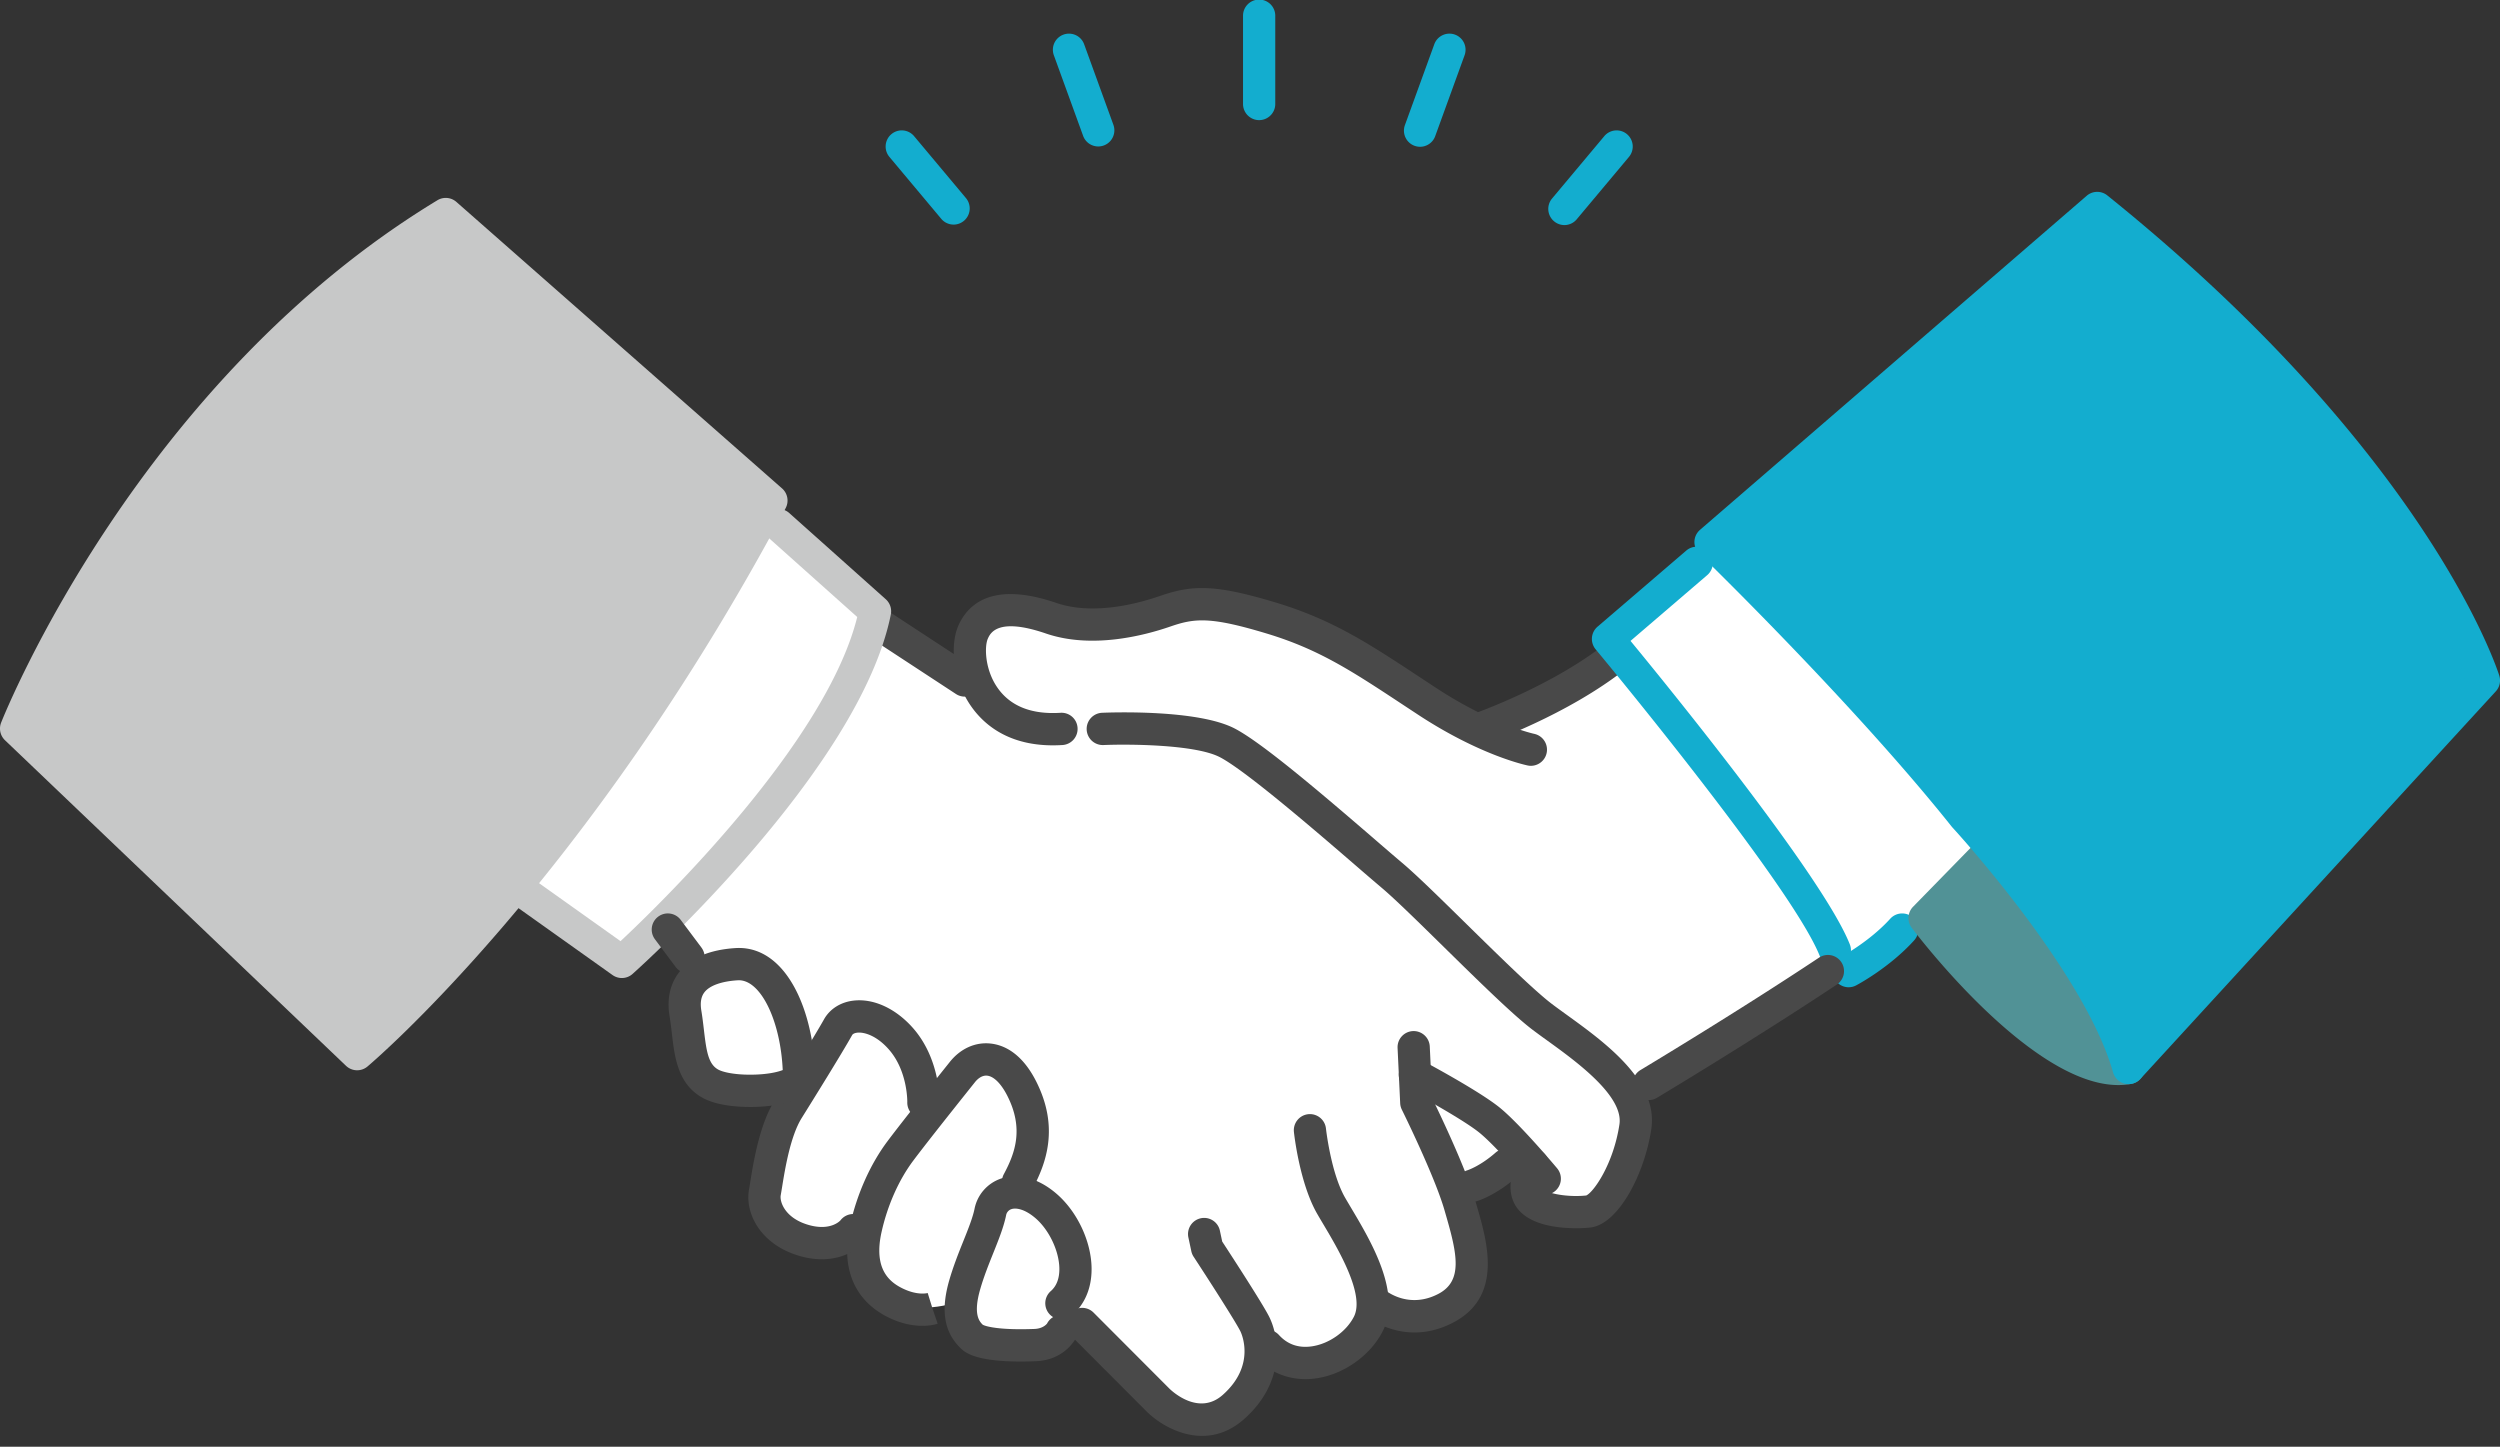 <svg width="216" height="125" fill="none" xmlns="http://www.w3.org/2000/svg"><rect width="100%" height="100%" fill="#333333" stroke="none"/><path d="M148.729 45.936l-9.801 9.27.708 1.462s-7.105 4.794-12.481 6.147c0 0-6.655-4.614-10.687-6.562-4.032-1.949-10.615-4.93-14.203-3.89-3.588 1.038-8.071 1.744-11.45 1.05-3.38-.694-9.083-1.854-6.295 5.913l-8.918-5.614v-.896l-9.555-8.756-23.203 31.003 10.882 8.045 2.822-4.057 3.802 5.26s-1.56 1.245-.954 4.464c.605 3.219 1.383 5.302 3.828 5.375 2.444.073 6.23-.497 6.23-.497s-2.229 3.028-2.801 6.202c-.572 3.174-1.217 5.111 1.498 6.769 2.716 1.658 4.495.33 6.655-.468 0 0-1.357 3.001 1.197 5.486 2.553 2.486 7.013.759 7.013.759s-.527 3.173 1.76 3.494c2.288.322 5.635 1.161 6.933-.9l1.79-.598s3.974 3.626 6.183 6.196c2.209 2.57 4.527 2.309 6.882.977 2.354-1.33 2.355-5.327 2.355-5.327s2.722 2.128 6.2 1.003c3.478-1.125 3.196-4.712 3.196-4.712s2.617 1.764 6.621.483c4.003-1.28.827-9.988.827-9.988s3.258-.984 5.736-3.445l.779.872s-1.966 3.547 2.319 4.159c4.285.611 4.761-1.426 5.425-3.073.663-1.646 1.988-5.69.623-7.048l17.287-10.589h1.79s4.832-3.61 6.562-5.38c1.731-1.772 8.131-7.175 8.131-7.175l-25.686-25.413v-.001z" fill="#fff"/><path d="M38.516 18.495l28.139 24.753c-17.233 32.393-35.797 47.83-35.797 47.83L1.395 62.947s11.535-28.94 37.121-44.453z" fill="#C7C8C8"/><path d="M30.856 92.472c-.346 0-.692-.13-.96-.385L.432 63.958a1.398 1.398 0 01-.333-1.527c.478-1.2 12.003-29.554 37.694-45.13a1.39 1.39 0 011.639.145L67.57 42.199c.486.428.614 1.133.31 1.705-17.162 32.261-35.947 48.09-36.135 48.246a1.386 1.386 0 01-.889.322zM3.052 62.606l27.841 26.58c3.9-3.538 19.438-18.562 34.01-45.62L38.368 20.221C16.508 33.917 5.172 57.79 3.052 62.606z" fill="#C7C8C8"/><path d="M132.281 66.168a1.44 1.44 0 01-.278-.028c-.165-.034-4.094-.86-9.435-4.36l-1.415-.932c-4.327-2.854-7.185-4.74-11.675-6.1-4.914-1.488-6.26-1.34-8.365-.614-2.324.803-6.811 1.948-10.748.6-4.175-1.431-4.807-.018-5.015.446-.296.662-.274 2.64.824 4.226 1.11 1.606 2.945 2.337 5.45 2.18a1.386 1.386 0 011.477 1.305 1.394 1.394 0 01-1.302 1.48c-4.419.278-6.74-1.682-7.913-3.376-1.651-2.387-1.787-5.366-1.076-6.957.856-1.916 3.018-3.81 8.457-1.945 3.151 1.08 6.953.09 8.94-.597 2.813-.972 4.758-1.03 10.078.581 4.877 1.478 8.032 3.559 12.399 6.44.454.299.922.608 1.409.927 4.854 3.181 8.432 3.954 8.467 3.961a1.397 1.397 0 01-.279 2.762z" fill="#494949"/><path d="M127.807 64.374a1.394 1.394 0 01-.456-2.714c.067-.023 6.727-2.36 11.423-6.086a1.391 1.391 0 011.956.228 1.397 1.397 0 01-.227 1.96c-5.075 4.027-11.952 6.435-12.242 6.536a1.387 1.387 0 01-.454.077v-.001zm-44.453-4.186c-.261 0-.525-.073-.76-.227l-7.756-5.082a1.397 1.397 0 01-.404-1.931 1.39 1.39 0 011.927-.404l7.756 5.082a1.397 1.397 0 01-.763 2.563zm52.81 45.929c-1.446 0-3.784-.226-4.945-1.572-1.515-1.756-.165-4.299-.006-4.584a1.39 1.39 0 011.894-.535c.671.377.91 1.227.534 1.899-.311.572-.419 1.276-.316 1.394.347.402 2.124.741 3.724.571.619-.264 2.347-2.68 2.87-6.144.373-2.47-3.761-5.456-6.231-7.24a67.12 67.12 0 01-1.283-.94c-1.668-1.263-4.708-4.249-7.647-7.136-2.188-2.15-4.254-4.179-5.39-5.133a257.763 257.763 0 01-2.203-1.89c-3.339-2.881-9.552-8.246-11.78-9.393-2.157-1.111-7.981-1.13-10.044-1.042a1.394 1.394 0 01-.116-2.788c.835-.034 8.242-.295 11.433 1.349 2.327 1.199 7.364 5.479 12.323 9.76a250.86 250.86 0 002.175 1.866c1.219 1.024 3.323 3.091 5.55 5.28 2.743 2.693 5.851 5.748 7.376 6.901.367.279.786.58 1.233.904 3.369 2.433 7.983 5.766 7.356 9.92-.586 3.884-2.845 8.225-5.274 8.496a11.9 11.9 0 01-1.235.058l.002-.001zm-32.299 17.944c-2.029 0-3.845-1.162-4.786-2.1l-6.566-6.58a1.397 1.397 0 010-1.973 1.39 1.39 0 011.97 0l6.562 6.577c.246.24 2.536 2.362 4.596.538 2.931-2.595 1.586-5.387 1.527-5.504-.411-.824-2.641-4.3-4.039-6.436a1.385 1.385 0 01-.198-.474l-.255-1.196a1.395 1.395 0 011.072-1.655 1.39 1.39 0 011.651 1.073l.2.941c.73 1.117 3.494 5.366 4.059 6.498.889 1.783 1.432 5.651-2.174 8.844-1.192 1.055-2.442 1.447-3.619 1.447z" fill="#494949"/><path d="M112.791 119.156c-1.679 0-3.199-.67-4.346-1.933a1.398 1.398 0 01.092-1.971 1.39 1.39 0 011.966.093c.732.805 1.672 1.138 2.798.985 1.498-.201 3.011-1.258 3.677-2.569.972-1.911-1.377-5.859-2.639-7.98-.197-.33-.378-.635-.535-.909-1.523-2.65-1.99-6.89-2.009-7.07a1.393 1.393 0 011.236-1.535c.764-.08 1.45.472 1.532 1.238.005.038.426 3.838 1.653 5.975.152.263.326.555.514.872 1.752 2.944 4.399 7.393 2.729 10.676-1.074 2.112-3.401 3.746-5.788 4.068-.297.04-.591.06-.88.06z" fill="#494949"/><path d="M122.216 115.126c-2.465 0-4.14-1.374-4.238-1.455a1.398 1.398 0 01-.173-1.965 1.39 1.39 0 011.961-.174c.071.057 2.01 1.58 4.525.25 2.104-1.112 1.62-3.409.639-6.785l-.125-.434c-.851-2.959-3.656-8.631-3.685-8.688a1.39 1.39 0 01-.144-.555l-.225-4.774a1.394 1.394 0 011.325-1.46 1.397 1.397 0 011.456 1.328l.212 4.484c.584 1.196 2.917 6.042 3.736 8.892l.124.427c.899 3.096 2.257 7.775-2.013 10.033-1.221.645-2.365.876-3.375.876z" fill="#494949"/><path d="M133.471 103.234c-.398 0-.792-.169-1.067-.499-.03-.035-3.011-3.593-4.583-4.87-1.305-1.061-4.937-3.075-6.226-3.762a1.396 1.396 0 01-.576-1.887 1.39 1.39 0 011.882-.577c.199.106 4.893 2.611 6.674 4.058 1.779 1.447 4.833 5.092 4.962 5.247a1.396 1.396 0 01-1.066 2.29z" fill="#494949"/><path d="M53.727 84.501c-.281 0-.563-.085-.806-.258l-9.628-6.85a1.396 1.396 0 01-.329-1.946 1.39 1.39 0 011.941-.33l8.71 6.198c3.568-3.339 17.75-17.142 20.45-28.006l-7.723-6.898a1.397 1.397 0 01-.113-1.97 1.39 1.39 0 011.965-.113l8.335 7.445c.369.329.536.83.439 1.315-2.674 13.385-21.513 30.344-22.314 31.06a1.39 1.39 0 01-.926.354z" fill="#C7C8C8"/><path d="M158.532 83.506a1.393 1.393 0 01-1.296-.886c-2.381-6.068-19.204-26.317-19.374-26.52a1.398 1.398 0 01.164-1.954l7.669-6.577a1.39 1.39 0 011.962.153c.5.585.432 1.466-.152 1.968l-6.628 5.684c3.579 4.349 16.709 20.514 18.95 26.226a1.396 1.396 0 01-1.295 1.906z" fill="#13ADCF"/><path d="M159.722 85.3a1.397 1.397 0 01-.65-2.63c.027-.015 2.449-1.31 4.244-3.291a1.39 1.39 0 011.967-.096c.569.518.612 1.4.095 1.971-2.136 2.358-4.894 3.823-5.01 3.885a1.38 1.38 0 01-.646.16z" fill="#13ADCF"/><path d="M142.449 95.047a1.397 1.397 0 01-.716-2.593c.082-.05 8.307-4.98 15.429-9.713a1.39 1.39 0 011.93.392 1.398 1.398 0 01-.391 1.934c-7.178 4.769-15.457 9.732-15.539 9.782a1.384 1.384 0 01-.713.198zm-15.232 8.785a1.394 1.394 0 01-.41-2.728c.042-.014 1.112-.376 2.403-1.51a1.39 1.39 0 011.964.13 1.398 1.398 0 01-.129 1.969c-1.768 1.553-3.266 2.031-3.43 2.081a1.423 1.423 0 01-.399.059l.001-.001zM59.492 84.103a1.39 1.39 0 01-1.115-.558l-1.79-2.392a1.397 1.397 0 01.278-1.953 1.39 1.39 0 011.95.28l1.79 2.391a1.397 1.397 0 01-1.113 2.232zm28.673 33.534c-4 0-4.85-.839-5.191-1.174-1.404-1.382-1.709-3.239-.959-5.845.355-1.231.817-2.386 1.225-3.404.413-1.029.802-2.003.959-2.767a3.468 3.468 0 012.274-2.613c1.484-.512 3.227-.046 4.78 1.28 1.815 1.546 3.044 4.154 3.06 6.49.011 1.668-.574 3.068-1.692 4.047-.062.056-.13.104-.198.146.627.377.86 1.184.516 1.842-.1.191-1.045 1.875-3.447 1.97-.477.019-.919.028-1.327.028zm-3.26-3.185c.24.15 1.468.486 4.476.369.783-.031 1.088-.471 1.09-.474a1.38 1.38 0 01.517-.55 1.396 1.396 0 01-.199-2.246c.497-.436.746-1.085.74-1.928-.01-1.522-.885-3.367-2.078-4.385-.913-.777-1.669-.905-2.072-.766a.68.68 0 00-.453.536c-.207 1.01-.642 2.096-1.103 3.245-.402 1.004-.818 2.042-1.133 3.137-.624 2.168-.077 2.774.214 3.061v.001z" fill="#494949"/><path d="M79.7 114.552c-.735 0-1.73-.145-2.872-.693-3.007-1.441-4.208-4.285-3.382-8.008.596-2.684 1.743-5.256 3.23-7.244.865-1.155 2.73-3.528 5.394-6.862.914-1.144 2.195-1.724 3.508-1.584 1.105.115 2.688.777 3.95 3.276 2.005 3.976.87 7.073-.342 9.327a1.391 1.391 0 01-1.886.566 1.398 1.398 0 01-.565-1.89c.994-1.849 1.72-3.945.308-6.743-.534-1.059-1.172-1.7-1.752-1.76-.504-.054-.9.368-1.047.552-2.646 3.312-4.492 5.66-5.34 6.792-1.255 1.677-2.228 3.87-2.74 6.175-.718 3.234.72 4.337 1.865 4.886 1.26.604 2.091.385 2.125.376l.412 1.332.447 1.321c-.094.032-.57.18-1.314.18l.001.001z" fill="#494949"/><path d="M71.007 108.8a6.77 6.77 0 01-1.719-.23c-3.476-.907-4.951-3.659-4.574-5.788.03-.167.063-.374.101-.612.28-1.743.803-4.987 2.09-7.049.788-1.265 3.43-5.514 4.286-7.044.51-.913 1.454-1.506 2.59-1.627 1.723-.188 3.626.7 5.095 2.366 2.393 2.715 2.302 6.34 2.297 6.492a1.4 1.4 0 01-1.438 1.349 1.394 1.394 0 01-1.345-1.44c0-.021.046-2.686-1.602-4.555-1.027-1.166-2.103-1.505-2.711-1.439-.133.015-.37.061-.456.216-.862 1.542-3.333 5.521-4.356 7.16-.988 1.585-1.451 4.466-1.7 6.015-.042.254-.078.476-.11.656-.103.58.393 2.041 2.535 2.6 1.834.477 2.617-.421 2.624-.43a1.391 1.391 0 011.952-.262c.61.467.728 1.342.262 1.955-.537.704-1.853 1.667-3.821 1.667z" fill="#494949"/><path d="M64.805 95.643c-.98 0-2.81-.1-4.046-.762-2.194-1.176-2.468-3.521-2.71-5.59a32.536 32.536 0 00-.2-1.51c-.308-1.871.29-3.099.846-3.799.976-1.23 2.608-1.925 4.852-2.068.097-.006.194-.01.29-.01 4.178 0 6.477 5.503 6.588 10.94a2.03 2.03 0 01-.603 1.464c-1.177 1.205-3.9 1.336-5.016 1.336v-.001zm-.969-10.949c-.036 0-.074.002-.111.004-1.386.088-2.398.45-2.85 1.02-.303.382-.394.907-.278 1.609.094.567.157 1.112.219 1.64.221 1.894.388 2.988 1.257 3.454.372.2 1.31.432 2.733.432 1.424 0 2.37-.22 2.822-.4-.194-4.25-1.885-7.759-3.79-7.759h-.002z" fill="#494949"/><path d="M108.791 10.38a1.394 1.394 0 01-1.393-1.396v-7.59a1.393 1.393 0 112.785 0v7.59c0 .77-.623 1.395-1.392 1.395zm-13.902 2.275a1.393 1.393 0 01-1.308-.919l-2.528-6.96a1.392 1.392 0 112.616-.954l2.528 6.96a1.395 1.395 0 01-1.308 1.873zm27.805.027a1.395 1.395 0 01-1.309-1.872l2.539-6.988a1.391 1.391 0 112.616.953l-2.538 6.989c-.206.567-.74.918-1.308.918zm12.467 6.765a1.398 1.398 0 01-1.066-2.292l4.515-5.391a1.39 1.39 0 011.961-.172c.589.495.666 1.375.171 1.965l-4.514 5.391c-.275.33-.67.499-1.068.499h.001zm-52.769-.042a1.39 1.39 0 01-1.067-.498l-4.48-5.35a1.397 1.397 0 01.171-1.965 1.39 1.39 0 011.962.172l4.48 5.35a1.397 1.397 0 01-1.066 2.292z" fill="#13ADCF"/><path d="M173.291 72.145l-7.01 7.175s10.805 14.22 17.622 12.954c-.726-11.104-10.612-20.129-10.612-20.129z" fill="#519296"/><path d="M183.012 93.749h-.001c-7.304-.001-16.78-12.193-17.836-13.583a1.397 1.397 0 01.113-1.821l7.009-7.175a1.39 1.39 0 011.932-.055c.421.384 10.311 9.535 11.064 21.068a1.396 1.396 0 01-1.135 1.463 6.3 6.3 0 01-1.146.103zM168.133 79.42c3.023 3.748 9.619 10.85 14.231 11.491-1.109-7.8-6.777-14.404-9.058-16.786l-5.173 5.295z" fill="#519296"/><path d="M181.202 17.974l-33.409 28.863s13.247 12.825 21.925 23.715c0 0 11.613 12.556 14.191 21.723l30.703-33.48s-5.909-18.698-33.409-40.82l-.001-.001z" fill="#13ADCF"/><path d="M183.907 93.668a1.393 1.393 0 01-1.34-1.017c-2.459-8.742-13.759-21.03-13.872-21.152a1.04 1.04 0 01-.067-.078c-8.524-10.696-21.672-23.455-21.804-23.583a1.395 1.395 0 01.058-2.06l33.409-28.863a1.39 1.39 0 011.781-.031c27.512 22.132 33.619 40.707 33.865 41.487.151.477.036.998-.302 1.365l-30.703 33.48c-.266.292-.64.452-1.025.452zm-13.135-24.027c.776.843 10.163 11.148 13.69 19.966l28.548-31.13c-1.412-3.6-8.734-19.883-31.78-38.687l-31.382 27.111c3.356 3.314 13.738 13.73 20.924 22.74z" fill="#13ADCF"/></svg>